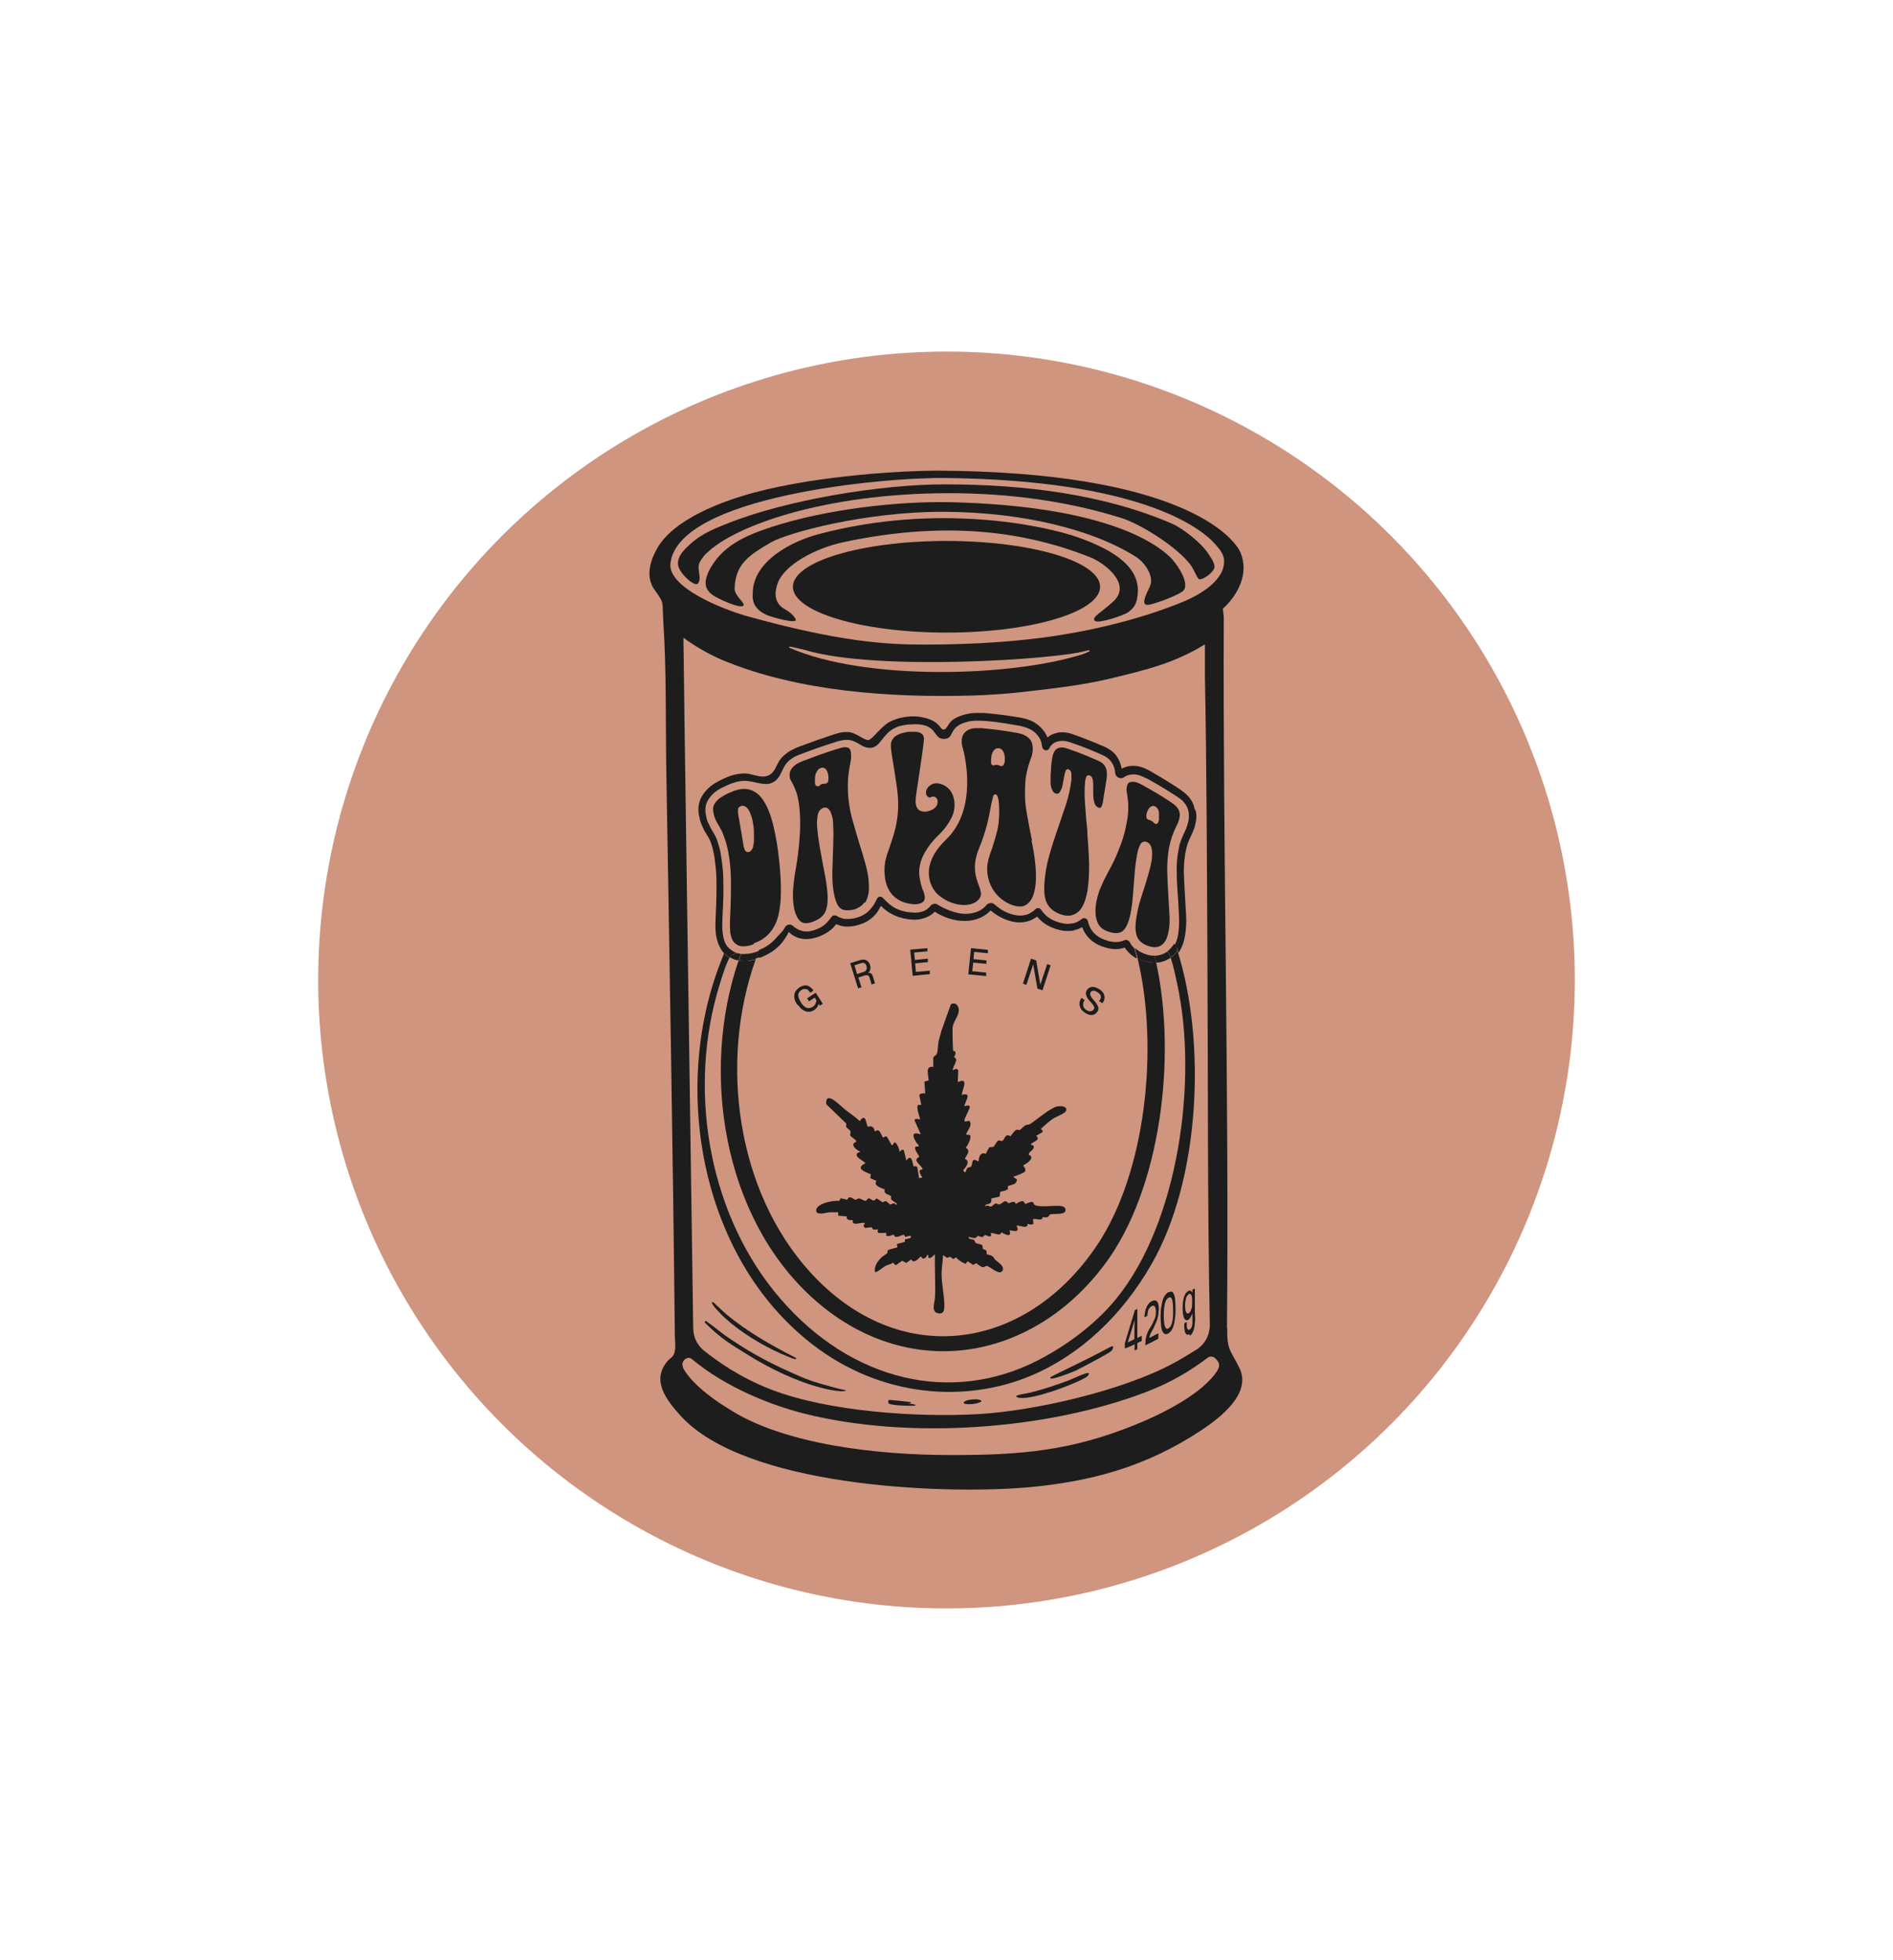 <svg viewBox="0 0 77.28 80" xmlns="http://www.w3.org/2000/svg" data-name="Layer 2" id="Layer_2">
  <defs>
    <style>
      .cls-1 {
        fill: #cf957f;
      }

      .cls-2 {
        fill: none;
      }

      .cls-3 {
        fill: #1d1d1d;
      }
    </style>
  </defs>
  <g data-name="Layer 1" id="Layer_1-2">
    <g>
      <circle r="25.65" cy="40" cx="38.64" class="cls-1"></circle>
      <g>
        <path d="M50.09,54.22c.09-9.69-.17-19.36-.13-29.05l-.04-.32c.63-.58,1.08-1.45.72-2.3-.27-.63-2.46-3.3-12.42-3.34-1.23,0-4.76.18-7.41.89-1.28.34-3.29,1.07-3.98,2.28-.21.37-.51,1.06-.15,1.63.1.16.34.45.36.62.03.2.02.53.04.76.13,1.98.09,3.98.12,5.98.13,7.72.27,15.45.35,23.17,0,.24.08.61-.1.83-.06.07-.1.07-.22.21-.64.78-.02,1.57.55,2.2,2.6,2.88,10.52,3.22,14.03,2.94,2.68-.22,4.98-.85,7.23-2.34.75-.5,2.07-1.49,1.56-2.54-.36-.74-.51-.7-.5-1.62M27.37,23c.3-2.74,8.62-3.52,11.23-3.49,7.85.09,10.37,1.98,11.01,2.7.17.19.34.4.36.63.07.83-.98,1.44-1.69,1.73-1.9.78-4.21,1.3-6.25,1.52-1.44.16-2.84.22-4.35.22-1.51,0-3.45-.12-7.18-1.16-1-.28-3.24-1.17-3.13-2.15M39.68,28.39c.59-.02,1.26-.06,1.84-.12,1.22-.14,2.59-.28,3.79-.57,1.54-.37,2.64-.64,3.88-1.4,0,.43,0,.86,0,1.29.07,3.72.08,7.46.1,11.18.03,5.06,0,10.25.1,15.31,0,.41-.2.79-.55,1.01-.31.19-.68.42-.93.55-2.09,1.13-5.69,1.95-7.98,2.08-2.48.14-6.1-.1-8.44-1-1.28-.49-2.24-1.18-2.76-1.6-.27-.22-.42-.54-.43-.89-.13-9.04-.4-27.54-.4-28.2.49.36,1.03.67,1.59.91,3.09,1.29,6.86,1.54,10.18,1.45M32.35,26.41c.2.05.36.08.51.12,2.96.89,10.35.37,11.45.04.22-.07.18,0,.16.02-.09.04-.2.09-.26.11-2.96.94-8.91,1.09-11.98-.26-.04-.02-.05-.07.12-.03M49.72,55.91c-.61.99-2.34,1.83-3.39,2.25-2.57,1.04-4.61,1.24-7.55,1.23-2.91,0-6.81-.42-9.07-1.91-.35-.21-1.39-.89-1.8-1.6-.03-.05-.04-.11-.05-.17-.02-.2.22-.37.38-.24,1.43,1.19,3.27,1.89,4.56,2.22,4.26,1.08,9.96.69,14.06-.9.92-.36,1.67-.79,2.44-1.37.09-.07.22-.06.3.01.14.13.24.28.11.48" class="cls-3"></path>
        <path d="M34.53,56.76c-.15.11-1.86-.1-4.13-1.54-.47-.3-.93-.54-1.62-1.23-.02-.02,0-.11.06-.06.24.17.56.43.75.57.85.59,1.68,1.07,2.71,1.52.6.27.76.35,1.93.66.18.05.34.06.3.08" class="cls-3"></path>
        <path d="M32.5,55.44c0,.06-.07.03-.1.02-.14-.04-.37-.15-.52-.21-.79-.35-1.66-.88-2.29-1.46-.07-.06-.59-.57-.52-.64.06-.01.08.03.11.06.16.14.32.31.48.44.86.72,1.85,1.27,2.84,1.78" class="cls-3"></path>
        <path d="M44.45,56.05c0,.12-.12.17-.21.22-.52.28-1.96.81-2.52.79-.08,0-.16,0-.23-.05-.06-.08.39-.12.58-.17.54-.14,1.07-.31,1.59-.51.11-.04.74-.35.8-.28" class="cls-3"></path>
        <path d="M45.35,54.97c.14-.08.1.07.03.16-.08.1-1.27.72-1.48.82-.19.09-.73.28-.89.31-.16.03-.15-.03-.11-.06.39-.21,1.45-.69,2.44-1.23" class="cls-3"></path>
        <path d="M37.18,57.23s.06.05-.13.05c.25.03.38.06.31.09-.05.02-.99.01-1.08-.09-.02-.02-.02-.05-.02-.09,0-.03.03-.05.06-.05.13.01.48.04.87.09" class="cls-3"></path>
        <path d="M39.35,57.28c-.09-.17.78-.23.71-.07-.24.13-.66.12-.71.07" class="cls-3"></path>
        <path d="M38.9,20.5c5.57.15,7.94,1.37,8.85,2.22.26.24.91,1.15.51,1.43-.32.22-1.22.53-1.4.54-.37.01.06-.63.12-.86.08-.31-.18-.83-.62-1.11-1.74-1.1-4.58-1.81-7.77-1.83-3.27-.02-6.47.87-7.12,1.25-.83.49-1.46.85-1.48,1.89,0,.28.41.57.37.67-.07.2-1.09-.28-1.26-.41-.38-.27-.34-.59-.17-.96.51-1.05,1.52-1.48,2.57-1.82,2.16-.71,5.13-1.07,7.39-1.01" class="cls-3"></path>
        <path d="M44,21.93c1.12.4,2.53,1.06,2.45,2.26-.03.38-.09.57-.38.79-.18.14-1.16.45-1.33.38-.27-.12.21-.35.7-.8.79-.71-.34-1.57-.9-1.8-3.08-1.24-6.4-1.42-10.11-.63-1.16.25-2.44.94-2.69,1.7-.1.29-.18.76.29,1.03.33.18.43.37.45.41.11.24-1.01-.1-1.11-.14-.69-.27-.65-.73-.64-.92.01-1.32,1.62-2.13,2.7-2.41,4.82-1.28,9.18-.36,10.57.13" class="cls-3"></path>
        <path d="M28.86,22.56c-.11.1-.26.3-.31.43-.11.27.12.6-.06.83-.12.15-.78-.42-.81-.78-.03-.31.21-.54.31-.65.54-.56,1.05-.76,1.7-1.02,2.42-.97,6.27-1.6,8.87-1.6,3.28,0,6.53.41,9.3,1.61.45.2,1.23.82,1.48,1.24.04.07.24.31.24.52,0,.19-.45.54-.63.5-.06-.01-.2-.37-.33-.56-.51-.71-1.99-1.66-2.82-1.93-2.12-.67-4.55-1.03-7.16-1.02-5,.02-8.64,1.33-9.77,2.43" class="cls-3"></path>
        <path d="M44.91,23.95c0,1.03-2.81,1.87-6.27,1.87s-6.27-.84-6.27-1.87,2.81-1.87,6.27-1.87,6.27.84,6.27,1.87" class="cls-3"></path>
        <path d="M38.93,42.89s.06.01.07.05c.03.08-.03.15-.05.21.22.1-.07.36-.05.54.07-.05.17-.1.22,0l-.02.48c.47-.22.19.28.16.52.45-.12.14.24.11.47.07-.03.16-.07.22,0,.02.09-.2.43-.22.57-.01.1.17,0,.2.02.15.17-.08.39-.12.53-.02.07.09.02.14.05.1.07-.09.45-.17.52.21.09.07.28-.02.42v.04c.23.09.02.34-.08.46l.07.09c.06-.04.06-.16.11-.19.04-.03.11-.02.14-.05.04-.04.05-.23.09-.26.09-.06.2.07.22.04,0-.18.09-.4.3-.3,0-.04.13-.26.14-.27.04-.02.11,0,.16-.02.05-.02.14-.22.19-.25.07-.04.14.04.19,0,.09-.06.1-.32.33-.18.02-.06.18-.24.22-.26.07-.03.11.02.15,0,.03,0,.18-.17.24-.19.14-.06.07.03.27-.11.25-.18.72-.57.99-.65.14-.04.46-.03.39.17-.04.11-.41.24-.53.32-.07.04-.49.39-.5.43l.07.04v.08s-.26.15-.26.15c.21.19-.13.21-.22.36l.11.04c.07.16-.17.23-.19.34v.04c.28.1-.08.36-.22.42-.03.04.13.13.07.25-.04.07-.39.19-.48.22.07.1.21.06.11.23-.06.1-.32.13-.33.15-.01.02,0,.08,0,.11-.03.08-.25.1-.32.13l-.02.19-.34.08c.03.19-.07.22-.23.25l-.02.08c.09-.09.18,0,.23,0,.05,0,.14-.12.2-.13.06,0,.1.05.15.04.07-.01.16-.12.23-.13.09,0,.1.07.14.08.06.01.24-.15.3.03.07-.04.2-.12.27-.11.09,0,.09.11.11.11.05,0,.22-.1.29-.08.06.01.06.1.1.12.2.12.84,0,1.1.05.09.02.17.07.16.17-.02.21-.5.12-.63.17-.05.02-.05.1-.11.11-.06.02-.13,0-.2,0,0,.19-.26.04-.39.08l.02.19c-.07.07-.24,0-.24,0,0,0,0,.05-.01.08-.07.11-.33-.03-.45,0,0,0,.09.12.04.19-.05.07-.3-.02-.32,0,.11.3-.16.18-.32.08-.08.19-.29,0-.45.03l.03.09c-.07.11-.17-.01-.26-.01l-.11.09-.19-.06c-.09.17-.22.06-.37.05,0,.11.15.08.22.12.04.03.04.1.07.12.06.04.21.05.26.09.05.05.01.12.03.15,0,.02.12.03.15.09.02.04,0,.13.02.14,0,0,.15.02.23.08.05.04.07.1.11.14.11.1.39.26.3.44-.11.23-.52-.17-.64-.19-.07,0-.09.06-.18.05-.07-.01-.19-.12-.26-.16l-.12.07-.23-.15-.08.11c-.15-.07-.28-.14-.39-.27l-.11.07-.14-.1c-.14.11-.16,0-.28-.06-.01.25-.06.51-.06.76,0,.39.09.79.11,1.18,0,.16.04.46-.2.44-.37-.02-.19-.43-.18-.64.03-.58-.02-1.19,0-1.77-.1.06-.13.17-.27.14v-.11c-.08-.02-.06.06-.11.1-.16.12-.14-.05-.21-.04-.1.1-.29.31-.38.11l-.2.15-.17-.09-.24.17c-.08.02-.1-.09-.13-.09-.09.06-.21.08-.31.13-.08.04-.37.29-.42.25-.07-.21.11-.46.26-.6.04-.04.22-.15.23-.17.02-.03,0-.08.03-.12.04-.04.37-.1.39-.12l-.03-.13.33-.09v-.1s.23-.06.23-.06l.02-.08c-.06-.03-.19.04-.23.03-.04-.01-.03-.08-.06-.08-.08-.01-.27.14-.37.07-.02-.01-.02-.07-.04-.07-.07-.01-.21.1-.31.03v-.11s-.3.01-.3.01c-.07-.04-.06-.09-.03-.15-.06,0-.15.02-.2,0-.04-.01-.03-.07-.06-.08-.08-.02-.24.03-.28.02l-.06-.08.06-.12c-.12-.03-.26.03-.37.03-.18,0-.11-.12-.12-.14-.02-.02-.3.03-.25-.16l-.35-.03v-.14c-.11,0-.23,0-.34,0-.15.01-.58.16-.56-.09.02-.27.72-.41.94-.37l.06-.11.27.06c.1-.22.23-.01.34,0,.04,0,.07-.04.11-.05.16-.02.28.22.39,0,.1-.03.16.09.24.08.06,0,.08-.07.11-.08.05,0,.2.14.26.15.04,0,.06-.05.12-.04.06.01.14.12.18.13.07.02.14-.13.25.03l.02-.07s-.19-.11-.22-.16c-.04-.06.01-.11-.02-.14-.07-.06-.23-.07-.26-.18,0-.03.02-.08.01-.08-.05-.06-.49-.13-.34-.36l-.25-.11.02-.16c-.25-.1-.65-.24-.22-.45-.08-.11-.44-.24-.34-.4.03-.05.12-.03.12-.08-.15-.05-.43-.3-.16-.39v-.04c-.02-.06-.21-.17-.23-.21-.04-.07.02-.13,0-.18,0-.05-.15-.13-.17-.18-.03-.06.02-.1-.01-.15l-.81-.78c-.04-.61.6.09.77.22.2.16.41.29.6.47.27-.39.25.19.34.23.18-.06.24.05.28.2.2-.18.23.13.34.25.04-.05.09-.07.15-.04l.19.34c.08.03.07-.15.16-.1.09.1.15.24.16.37.01.02.11-.15.18-.05l.1.41c.22-.29.24.05.3.25.06-.03.11-.04.15.03l.07.44.14-.03s-.17-.21-.1-.3c.03-.03.12,0,.1-.07-.05-.08-.24-.25-.25-.33,0-.11.11-.11.11-.14,0-.1-.23-.29-.14-.42.24.01.09-.07.02-.18-.16-.27-.18-.44.19-.32l-.25-.56v-.04c.05-.05.17-.03.22,0,.02-.03-.18-.5-.08-.6h.13s-.08-.4-.08-.4c.03-.08.17-.08.24-.07l-.03-.48.17-.05c0-.21-.16-.61.19-.55v-.36c0-.09.13-.1.15-.19.04-.11.04-.36.07-.51.03-.14.08-.27.11-.41l.39-1.09c.17-.1.3.03.32.21.02.25-.21.47-.25.72-.01.11,0,.94.03.99" class="cls-3"></path>
        <path d="M47.14,39.29c-.16,0-.32-.03-.49-.09-.08-.03-.15-.06-.21-.09.88,3.67.33,8.76-1.65,11.71-2.92,4.36-8.1,5.1-11.73,1.09-2.98-3.29-3.71-8.55-2.21-12.75-.1.03-.19.05-.29.06-.06,0-.12.01-.19.01-.08,0-.15,0-.22-.02-1.55,4.55-.64,10.42,2.99,13.74,3.83,3.49,8.96,2.68,11.97-1.36,2.28-3.05,2.93-8.45,2.09-12.3h-.02s-.03,0-.04,0" class="cls-3"></path>
        <path d="M47.79,39.09c.11.31.22.84.27,1.08.85,3.9.06,9.71-2.49,12.84-.88,1.08-2.09,1.94-3.17,2.5-3.54,1.83-7.63.88-10.55-2.51-2.85-3.31-3.74-8.22-2.59-12.41.07-.26.39-1.34.53-1.5-.08-.05-.16-.11-.23-.18-.02.04-.03.06-.02.06-2.2,5.25-1,12.32,3.61,15.89,2.84,2.21,6.31,2.4,8.94,1.29,2-.84,3.73-2.46,4.93-4.57,1.96-3.42,2.24-8.99,1.05-12.77-.08.11-.17.21-.28.28" class="cls-3"></path>
        <path d="M31,39.1c.38-.14.69-.34.91-.61.12-.14.21-.29.29-.45h0c.19.19.44.29.71.29.15,0,.29-.03.46-.08.34-.12.59-.29.76-.52h.02s.1.03.15.05c.09.03.2.04.3.04s.22-.01.34-.04c.17-.04.33-.1.47-.18.16-.1.3-.22.41-.38.05-.07.09-.15.13-.23h.03c.29.3.72.52,1.31.55.02,0,.03,0,.05,0,.09,0,.53-.02.81-.32h.02c.38.24.8.37,1.21.37.44,0,.81-.16,1.05-.42h.02c.37.31.81.48,1.18.48h0c.18,0,.35-.04.5-.11.07-.04.14-.08.2-.12h.02c.2.25.48.42.83.52.14.04.27.06.4.06.09,0,.18,0,.27-.03.11-.03.22-.06.31-.12h.02c.14.37.41.63.81.78.2.07.38.11.55.11.13,0,.25-.02.36-.06h.02c.04.07.09.13.15.19.09.09.19.17.31.24.01,0,.03,0,.03-.02-.03-.13-.06-.25-.1-.38l-.03-.03c-.06-.06-.11-.13-.15-.21-.05-.09-.15-.13-.24-.09-.11.05-.23.07-.34.07-.14,0-.29-.03-.45-.09-.33-.12-.55-.33-.65-.63-.02-.04-.03-.09-.04-.14-.03-.11-.16-.15-.25-.08-.1.08-.23.16-.37.18-.07,0-.13.02-.2.02-.1,0-.21-.02-.32-.05-.34-.09-.59-.26-.76-.52h0c-.06-.09-.17-.1-.24-.03-.07.07-.16.13-.25.18-.11.05-.23.08-.37.08h0c-.32,0-.71-.15-1.04-.45-.1-.09-.25-.08-.34.02-.18.23-.49.36-.87.36-.35,0-.83-.19-1.13-.38-.09-.06-.21-.03-.28.05h0c-.16.22-.42.28-.64.28-.86-.02-1.1-.42-1.33-.62-.07-.06-.17-.03-.21.04-.06.12-.14.28-.22.37-.09.12-.19.22-.32.29-.12.07-.25.12-.39.15-.1.02-.2.03-.28.03-.08,0-.16,0-.23-.03-.07-.02-.14-.05-.2-.09-.08-.05-.18-.03-.23.04-.19.27-.36.42-.66.52-.13.05-.25.07-.36.07-.14,0-.36-.05-.55-.23-.1-.09-.25-.06-.32.05-.09.18-.23.29-.36.44-.18.21-.41.38-.71.5h0c-.04.12-.08.23-.12.34.05-.01.1-.03.15-.05" class="cls-3"></path>
        <path d="M48.77,33.02c-.03-.14-.08-.28-.16-.39-.07-.1-.15-.19-.25-.27-.07-.05-.13-.1-.2-.15-.4-.26-.65-.42-1.19-.73-.07-.04-.15-.08-.24-.12-.13-.06-.26-.09-.4-.1-.03,0-.06,0-.09,0-.16,0-.31.04-.44.11h-.01s0,0,0,0c-.03-.18-.1-.35-.2-.5-.11-.16-.28-.29-.5-.39-.49-.21-.76-.32-1.29-.51-.16-.06-.31-.08-.45-.08-.08,0-.15,0-.22.03-.14.03-.26.09-.37.18-.03-.07-.06-.14-.1-.2-.1-.15-.23-.28-.38-.38-.12-.08-.26-.14-.41-.18-.09-.02-.19-.05-.28-.06-.56-.09-.86-.13-1.44-.18-.06,0-.13,0-.2,0-.03,0-.05,0-.08,0-.3,0-.62.08-.88.22-.29.15-.31.45-.47.46-.15,0-.15-.35-.81-.49-.11-.02-.23-.05-.35-.05h-.03c-.08,0-.16,0-.23.01-.1,0-.21.03-.33.05-.15.03-.3.09-.44.16-.33.16-.7.7-.86.74-.19.04-.49-.29-.83-.32-.03,0-.06,0-.1,0-.1,0-.2.01-.3.04-.09.02-.18.05-.27.08-.57.19-.85.29-1.38.49-.07.03-.15.06-.24.11-.13.06-.24.14-.35.24-.08.07-.15.15-.2.24-.14.23-.19.49-.48.59-.29.1-.61-.1-.92-.1-.25,0-.53.06-.81.19-.08.04-.18.08-.28.14-.14.07-.27.16-.38.26-.13.12-.24.26-.31.41-.1.2-.13.43-.09.69.03.15.06.28.11.39.04.1.08.19.13.28.04.07.09.15.14.23.02.03.05.09.09.18.03.09.07.19.1.32.03.13.07.3.09.52.04.27.06.56.06.85,0,.3,0,.59-.01.84-.01.27-.02.5-.03.7-.01.24,0,.43.02.59.05.28.14.51.27.68.03.03.06.07.09.1.04-.07.12-.19.16-.24l-.03-.03c-.11-.13-.18-.31-.21-.54-.02-.14-.03-.31-.02-.53,0-.2.02-.44.03-.7.01-.26.02-.55.01-.86,0-.3-.02-.6-.06-.88-.03-.22-.06-.41-.1-.55-.04-.14-.07-.26-.11-.36-.04-.09-.07-.16-.11-.22-.05-.08-.09-.15-.13-.22-.04-.08-.08-.16-.12-.25-.04-.09-.07-.21-.09-.33-.03-.19-.01-.36.06-.51.06-.12.15-.23.25-.33.09-.08.2-.16.32-.22.1-.05.19-.09.27-.13.25-.11.48-.17.7-.17.33,0,.82.23,1.11.08.25-.12.3-.27.47-.61.05-.11.13-.21.22-.29.08-.07.17-.13.27-.18.08-.04.15-.07.22-.09.52-.2.81-.3,1.37-.48.08-.03.16-.05.25-.07.08-.02.16-.03.24-.03.02,0,.05,0,.07,0,.41.04.57.37.95.32.35-.04.45-.53.9-.78.11-.06.23-.11.36-.13.11-.02.2-.04.29-.04.06,0,.14,0,.21-.01h.02c.93,0,.72.6,1.17.6.48,0,.13-.51,1.01-.71.51-.11,1.45.07,2,.16.09.01.17.03.26.06.12.03.23.08.33.14.12.07.21.17.29.29.04.06.08.13.11.28,0,.03.01.07.02.11.02.15.23.19.29.05h0c.07-.15.2-.25.36-.28.05-.01.1-.02.16-.02.11,0,.23.02.36.07.53.18.79.29,1.27.5.17.07.3.17.38.29.08.11.13.24.15.38,0,.03,0,.06.01.09.03.17.23.25.37.15.01-.01.03-.02.04-.03.09-.05.2-.08.31-.08.02,0,.04,0,.07,0,.1,0,.21.04.31.08.08.04.15.07.22.1.52.29.76.44,1.18.71.06.04.12.08.18.13.08.06.14.13.19.21.06.08.1.18.12.29.02.11.02.23,0,.37-.03.13-.06.23-.1.33-.03.07-.07.15-.11.24-.03.07-.07.16-.11.27-.04.1-.07.24-.1.42-.05.26-.07.54-.06.83,0,.31.02.61.04.9.02.3.04.58.05.85.02.3,0,.56-.03.79-.03.18-.08.33-.15.46l.1.11c.02.06.04.12.06.19.03-.04.06-.08.08-.13.09-.16.15-.35.19-.58.04-.26.06-.54.04-.86-.02-.27-.03-.55-.05-.85-.02-.28-.03-.58-.04-.88,0-.27.02-.53.06-.77.04-.2.07-.31.09-.37.03-.09.07-.17.1-.24.04-.09.08-.17.11-.24.05-.11.09-.23.12-.38.04-.18.04-.33.01-.48" class="cls-3"></path>
        <path d="M30.15,39.2s.03-.1.05-.14c0-.01.03-.07.05-.13-.06,0-.11-.02-.16-.03h-.03c-.1.05-.21.11-.27.17h0c.07.04.14.07.21.1.05.01.1.03.14.03" class="cls-3"></path>
        <path d="M47.65,38.84s-.04.03-.06.04c-.12.08-.27.12-.42.13h-.03s0,0,0,0c.02.09.04.19.06.28.2,0,.38-.07.54-.17.02-.01.03-.02.05-.03-.02-.07-.05-.13-.07-.17-.01-.02-.04-.05-.07-.07" class="cls-3"></path>
        <path d="M30.56,39.21c.1-.01.19-.03.29-.06.04-.11.08-.23.13-.34-.02,0-.05.02-.07.03-.13.05-.26.08-.38.09-.05,0-.1.01-.15.01-.04,0-.08,0-.12,0-.03.06-.05.11-.05.13-.02.05-.03.1-.05.14.07.01.15.02.22.02.06,0,.12,0,.19-.01" class="cls-3"></path>
        <path d="M29.79,39.08h0c.06-.07.16-.13.27-.19-.13-.05-.24-.12-.34-.23-.04.05-.12.17-.16.24.07.07.15.13.23.18" class="cls-3"></path>
        <path d="M46.33,38.69c.04.14.07.28.11.42.07.04.14.07.21.09.16.06.33.09.49.09.01,0,.03,0,.04,0h.02c-.02-.1-.04-.19-.06-.28-.13,0-.26-.02-.39-.07-.17-.06-.31-.14-.42-.25" class="cls-3"></path>
        <path d="M47.92,38.51v.03c-.08.12-.17.22-.27.3.03.02.06.05.07.07.02.04.05.1.07.17.11-.07.2-.17.28-.28-.02-.06-.04-.12-.06-.19l-.1-.11Z" class="cls-3"></path>
        <g>
          <path d="M30.78,38.5c.28-.1.48-.24.64-.42.16-.19.28-.42.35-.69.07-.29.11-.62.11-1,0-.4-.02-.82-.07-1.25-.05-.51-.13-.98-.23-1.4-.1-.43-.23-.78-.4-1.04-.15-.25-.34-.4-.58-.47-.07-.02-.15-.03-.23-.03-.16,0-.35.05-.55.14-.07.03-.16.07-.25.12-.09.05-.17.1-.25.17-.07.06-.13.14-.17.22-.04.08-.05.18-.03.29.02.1.04.19.07.26.03.07.06.14.1.21.04.06.08.13.12.21.05.07.09.17.13.28.04.11.09.24.13.4.04.16.08.35.11.59.04.3.06.61.06.93,0,.31,0,.61-.01.88l-.03.7c0,.2,0,.35.01.46.03.17.07.29.14.38.06.08.14.13.22.16.09.03.18.03.28.02.1-.01.21-.04.31-.08ZM30.42,34.73s-.04-.1-.06-.17c-.09-.56-.14-.85-.23-1.36,0-.06,0-.11,0-.16,0-.06.04-.11.1-.13.08-.04.16-.02.23.03.06.05.11.12.15.21.04.09.07.18.1.29.02.1.04.2.05.27,0,.06.02.14.02.25,0,.1,0,.21,0,.32,0,.11-.02.21-.04.3-.03.1-.08.16-.15.19-.02,0-.04.01-.06.01-.04,0-.08-.02-.1-.06Z" class="cls-3"></path>
          <path d="M35.31,36.85c.06-.08.1-.19.13-.31.03-.13.04-.29.03-.47-.01-.26-.06-.53-.14-.81-.09-.33-.18-.62-.27-.9-.09-.29-.18-.62-.28-.97-.09-.33-.14-.67-.16-1-.01-.24-.01-.43,0-.59.01-.15.03-.29.05-.41.02-.12.04-.23.06-.33.02-.1.02-.2.01-.31,0-.09-.03-.15-.06-.19s-.08-.05-.13-.06c-.01,0-.03,0-.04,0-.05,0-.1,0-.15.02-.08.02-.15.04-.22.06-.56.18-.83.28-1.36.48-.05.02-.12.05-.18.08-.07.03-.13.08-.19.13-.06.05-.1.11-.14.18-.03.07-.04.15-.03.25,0,.07.03.13.06.18.04.06.07.13.11.21.05.1.09.21.13.34.04.15.08.35.1.6.03.29.03.59.02.9-.02.3-.04.61-.08.91-.02.18-.05.36-.08.54-.03.17-.06.34-.08.52-.02.17-.04.34-.05.51,0,.16,0,.32.02.48.04.33.13.55.26.69.12.12.28.13.51.05.26-.09.43-.22.52-.39.1-.19.13-.48.09-.89-.02-.18-.04-.37-.08-.57-.04-.2-.08-.41-.12-.63-.04-.21-.08-.43-.12-.67-.04-.23-.07-.46-.09-.7-.02-.19,0-.36.02-.5.03-.16.11-.26.24-.31.07-.02.13-.01.18.03.04.03.08.08.11.15.03.06.05.13.07.21.02.08.03.15.03.22.01.21.02.42.01.65,0,.22-.01.44-.02.66,0,.21-.01.42-.02.62,0,.19,0,.38.01.54.02.23.05.42.09.58.04.15.09.27.15.36.06.08.13.13.22.15.09.02.2.02.34,0,.11-.02.2-.06.28-.11.09-.05.16-.11.21-.19ZM33.73,31.98s-.04.01-.07.01h-.03s-.04,0-.07.01c-.06.02-.07.03-.07.04-.02.02-.04.04-.07.05-.02,0-.03,0-.05,0-.03,0-.06-.02-.08-.05,0-.02-.02-.05-.02-.09,0-.04,0-.08,0-.14,0-.06,0-.12.02-.18.01-.06.04-.11.07-.16.03-.06.08-.1.14-.12.1-.04.19,0,.24.08.04.07.07.16.08.26,0,.04,0,.08,0,.14,0,.1-.06.14-.1.15Z" class="cls-3"></path>
          <path d="M37.68,36.35c-.06-.16-.12-.36-.15-.63-.05-.53.23-1.09.79-1.64.25-.24.44-.51.57-.8.19-.52-.01-.89-.08-.99-.1-.16-.35-.32-.58-.32-.09,0-.18.03-.25.08-.16.11-.2.27-.17.37.02.07.12.17.19.12.03-.02.06-.03.09-.03.08,0,.16.06.18.14.02.09,0,.18-.04.25-.08.13-.3.23-.49.23-.11,0-.2-.04-.26-.1-.08-.09-.11-.22-.1-.39,0-.11.07-.52.14-1,.09-.58.2-1.37.2-1.47,0-.1-.03-.16-.06-.19-.04-.04-.09-.07-.15-.09-.06-.02-.12-.02-.18-.02h-.01c-.07,0-.13,0-.19,0-.07,0-.16.02-.25.04-.09.02-.18.05-.26.1-.08.04-.14.1-.19.18-.05.07-.07.17-.06.3,0,.12.09.64.17,1.14l.03.21c.09.58.21,1.3-.12,2.34-.05.15-.09.28-.13.39-.16.45-.27.75-.18,1.33.05.29.26.96,1.2,1.01h.02c.1,0,.29-.04.35-.13.08-.11.04-.23-.02-.43Z" class="cls-3"></path>
          <path d="M42.13,34.3v-.02s-.01-.05-.02-.06c-.07-.33-.13-.69-.2-1.07-.06-.33-.08-.67-.06-1.03,0-.23.03-.42.06-.56.03-.15.06-.26.09-.36l.1-.29c.04-.1.06-.21.06-.34,0-.13-.02-.24-.07-.33-.05-.08-.11-.14-.19-.19-.07-.04-.14-.08-.23-.1-.08-.02-.15-.04-.23-.05-.54-.09-.83-.13-1.39-.18-.06,0-.13,0-.21,0-.09,0-.18.02-.26.05-.09.03-.16.09-.22.16-.07.08-.1.19-.1.34,0,.1.02.19.05.28.07.25.62,2.46-.68,3.71-.49.47-.73.95-.71,1.43.02.39.21.69.39.84.32.27.7.41,1.06.41s.65-.18.68-.44c0-.09-.03-.19-.08-.33-.12-.32-.31-.79-.01-1.52.3-.74.39-1.21.45-1.52l.02-.11c.04-.22.07-.36.11-.5,0-.03.03-.07.05-.09h.02s.03-.01.03-.01h.01s.03.01.04.03c.03.04.05.08.06.14.06.22.06.91-.03,1.28-.06.24-.13.48-.21.73,0,.02-.02.05-.03.08h0c-.08.22-.18.52-.18.77,0,1.03.85,1.54,1.32,1.55h0c.08,0,.16-.01.22-.04.62-.31.49-1.62.27-2.66ZM40.99,31.15c-.01.11-.08.12-.11.12h-.01s-.05-.01-.09-.03c-.02-.01-.04-.02-.07-.02-.04,0-.07,0-.07,0-.02.01-.04.02-.07.02h-.01c-.07,0-.09-.06-.1-.08,0-.02,0-.06,0-.1,0-.04,0-.09.01-.15,0-.06.02-.12.04-.17.02-.06.05-.1.09-.14.04-.04.08-.06.14-.06h.03c.1.01.17.08.21.18.03.09.05.19.04.29,0,.04,0,.08-.01.14Z" class="cls-3"></path>
          <path d="M44.86,32.97s.04.01.06,0c.03-.01.07-.06.1-.21.04-.29.07-.43.11-.68.02-.11.03-.22.05-.32.01-.11.01-.2,0-.29-.01-.09-.05-.17-.1-.24-.05-.07-.13-.13-.25-.18-.48-.21-.72-.31-1.24-.49-.14-.05-.25-.06-.34-.04-.08.02-.15.06-.19.13-.05.07-.08.16-.1.27-.02.12-.04.24-.05.38,0,.1-.01.21-.02.33,0,.12,0,.23,0,.34,0,.11.03.2.07.28.03.08.08.12.15.14.06.02.1,0,.13-.03.04-.04.07-.11.1-.18.03-.08.05-.17.06-.26.02-.09.03-.18.05-.26.02-.08.03-.14.05-.19.03-.08.09-.08.12-.07.04.02.07.04.09.08.02.03.03.07.03.11,0,.04,0,.08,0,.12,0,.04,0,.08,0,.12-.04.34-.12.69-.23,1.03-.14.41-.25.73-.35,1.03-.11.32-.23.68-.33,1.05-.1.34-.16.7-.19,1.07-.03.44.01.74.15.94.13.19.31.31.58.39.14.04.26.05.37.02.11-.03.21-.08.3-.16.09-.09.16-.2.22-.35.06-.15.11-.33.14-.53.05-.34.07-.71.06-1.1-.01-.41-.04-.82-.07-1.21v-.1c-.04-.37-.07-.72-.09-1.05-.03-.37-.03-.69,0-.95,0-.06.02-.12.04-.18.01-.04.03-.07.06-.08.03-.01.05,0,.09,0,.05.02.09.07.11.14.02.06.03.14.03.22s0,.18,0,.28c0,.1,0,.19.01.29.01.09.03.17.06.24.03.07.08.12.14.14Z" class="cls-3"></path>
          <path d="M48.08,32.99s-.07-.09-.12-.13c-.05-.04-.1-.08-.15-.11-.4-.27-.64-.41-1.16-.7-.05-.03-.11-.06-.18-.09-.07-.03-.14-.05-.2-.05h-.04s-.09,0-.13.03c-.05.03-.08.08-.1.18-.01.07-.02.14,0,.21.01.08.03.17.04.28.02.11.02.24.02.4,0,.16-.02.35-.07.6-.05.28-.12.54-.21.79-.09.25-.19.5-.3.73-.07.14-.14.28-.21.41-.07.13-.14.26-.21.4-.06.13-.12.27-.18.42-.05.14-.09.29-.12.44-.06.33-.05.6.03.81.07.2.21.33.44.41.26.09.44.09.58,0,.15-.11.26-.34.34-.71.03-.16.06-.34.08-.53.02-.19.03-.39.05-.61.02-.22.03-.43.05-.64.02-.22.05-.44.09-.65.03-.17.08-.31.13-.41.04-.08.11-.12.18-.12.04,0,.08.01.13.04.05.03.1.08.12.14.03.06.04.12.05.19,0,.07.01.14,0,.22,0,.07-.01.14-.02.21-.03.18-.08.36-.13.54-.05.18-.11.36-.16.53-.06.17-.11.34-.16.5-.05.16-.09.31-.12.46-.04.21-.07.39-.08.55-.01.16,0,.29.03.41.03.11.08.21.16.28.08.08.18.14.32.19.09.03.19.05.27.05h.02c.09,0,.17-.03.24-.07.07-.05.14-.12.19-.21.05-.1.09-.22.12-.38.04-.21.05-.44.03-.71-.02-.27-.03-.55-.05-.84-.02-.29-.03-.6-.04-.92,0-.31.02-.62.07-.9.04-.2.08-.35.12-.47.04-.11.08-.21.12-.3.04-.08.07-.16.11-.23.03-.07.06-.15.08-.25.02-.09.02-.16,0-.22-.01-.06-.03-.12-.07-.16ZM47.32,33.43s-.02.07-.03.12c-.02.07-.07.08-.09.08-.02,0-.04,0-.06-.02-.02-.01-.04-.03-.07-.06-.02-.02-.04-.03-.07-.05-.04-.02-.06-.03-.06-.03h0s-.05,0-.07-.02c-.04-.02-.07-.06-.07-.09,0-.03,0-.06,0-.09,0-.04.02-.08.03-.13.02-.05.04-.1.07-.14.03-.04.07-.07.11-.09.05-.02.11-.02.16.01.08.05.13.13.14.23.01.09,0,.19,0,.27Z" class="cls-3"></path>
        </g>
        <g>
          <path d="M32.55,41.02c-.05-.08-.09-.16-.11-.23-.02-.07-.02-.14-.01-.2.01-.06.03-.11.07-.16.04-.05.08-.09.14-.13.05-.03.09-.05.13-.06.04-.01.08-.02.11-.02.04,0,.07,0,.1.02.03.01.06.02.08.04.06.04.11.09.15.15l-.13.09s-.06-.08-.09-.11c-.02-.01-.03-.02-.05-.03s-.04-.01-.06-.01c-.02,0-.05,0-.07,0-.03,0-.06.02-.09.04-.04.02-.07.05-.09.08-.02.03-.04.07-.04.11,0,.04,0,.09.02.14.02.05.05.11.09.18.04.07.09.12.13.15.04.04.08.06.12.07.04.01.08.01.11,0,.04,0,.07-.02.11-.04.06-.04.1-.08.12-.13.02-.05.04-.1.04-.14l-.07-.11-.23.15-.08-.12.35-.23.29.45-.12.08-.05-.08s-.03.09-.05.13c-.03.04-.07.08-.12.12-.05.03-.11.06-.16.07-.06.01-.12.01-.17,0-.06-.02-.12-.05-.18-.09-.06-.05-.11-.11-.17-.19Z" class="cls-3"></path>
          <path d="M34.69,39.32l.42-.13c.06-.02.12-.03.16-.02.05,0,.09.02.12.04s.06.05.08.08c.02.03.04.06.05.1.02.06.02.11.01.17-.01.06-.04.11-.09.15.05,0,.09,0,.12.02s.05.06.07.11l.09.3-.14.04-.09-.3s-.03-.06-.05-.07c-.03-.01-.07,0-.12,0l-.28.09.13.4-.14.04-.32-1.02ZM34.98,39.76l.28-.09c.06-.02.09-.05.11-.09.02-.04.02-.1,0-.16,0-.02-.02-.04-.03-.06-.01-.02-.03-.03-.04-.04-.02-.01-.04-.02-.06-.02-.02,0-.05,0-.08.01l-.28.09.11.36Z" class="cls-3"></path>
          <path d="M37.86,38.69v.14s-.54.05-.54.05l.03.3.53-.05v.14s-.52.05-.52.05l.03.35.57-.05v.14s-.7.07-.7.07l-.1-1.07.7-.06Z" class="cls-3"></path>
          <path d="M40.33,38.77v.14s-.56-.06-.56-.06l-.03.3.53.05v.14s-.54-.05-.54-.05l-.04.35.57.06v.14s-.73-.07-.73-.07l.11-1.07.7.07Z" class="cls-3"></path>
          <path d="M41.76,40.15l.33-1.02.21.07.17.99.28-.84.14.05-.33,1.02-.21-.07-.17-.99-.28.84-.14-.05Z" class="cls-3"></path>
          <path d="M44.52,40.51s-.03.07-.01.11.04.08.07.12c.03.04.07.08.11.13.04.04.07.09.1.14.03.05.05.09.05.14,0,.05,0,.1-.04.14-.06.09-.13.13-.22.14-.09.01-.19-.02-.31-.11-.05-.03-.08-.06-.11-.1-.03-.03-.05-.07-.06-.1-.01-.03-.02-.07-.03-.1,0-.03,0-.06,0-.09.01-.07.04-.14.08-.2l.13.09s-.03.05-.04.07c0,.02-.02.04-.02.07,0,.03,0,.05,0,.08,0,.03.02.06.03.09.02.03.05.06.09.09.04.03.08.04.11.05s.06.01.09,0c.03,0,.05-.01.07-.03.02-.01.04-.03.05-.06.02-.03.02-.06,0-.1-.02-.03-.04-.07-.07-.11-.03-.04-.07-.08-.11-.12-.04-.04-.07-.09-.1-.14-.03-.05-.04-.1-.05-.15,0-.05.01-.1.05-.16.05-.07.12-.11.21-.12.09,0,.19.03.31.11.05.03.08.06.11.1.03.03.05.06.06.1.01.03.02.06.02.09,0,.03,0,.06,0,.09-.01.06-.04.12-.09.18l-.13-.09s.06-.08.07-.12c0-.02,0-.03,0-.05,0-.02,0-.04-.01-.06,0-.02-.02-.04-.04-.06-.02-.02-.04-.04-.07-.06-.04-.03-.08-.05-.11-.06-.03-.01-.06-.01-.09-.01s-.05.01-.06.02c-.02.01-.03.03-.04.04Z" class="cls-3"></path>
        </g>
        <g>
          <path d="M46.32,53.48s.06-.03.11-.05c0,.48,0,.71,0,1.18.07-.04.11-.05.18-.09,0,.08,0,.13,0,.21-.07.04-.11.05-.18.09,0,.1,0,.15,0,.25-.04.02-.07.03-.11.05,0-.1,0-.15,0-.25-.17.08-.25.12-.4.17,0-.08,0-.13,0-.21.15-.52.25-.8.41-1.36ZM46.31,54.67c0-.32,0-.47.01-.79-.11.37-.17.56-.28.91.1-.04.16-.07.27-.13Z" class="cls-3"></path>
          <path d="M47.3,53.5c0,.09-.01.17-.03.25-.02.08-.04.15-.07.22-.03.07-.06.14-.09.2-.03.06-.06.12-.09.17-.03.05-.05.1-.07.15-.02.05-.03.09-.03.12.16-.08.2-.1.37-.19,0,.09,0,.13,0,.22-.25.13-.3.16-.53.27,0-.04,0-.06,0-.1,0-.09.01-.17.03-.25.02-.08.05-.15.08-.22.03-.07.07-.13.11-.19.04-.06.07-.12.1-.19.03-.06.06-.13.08-.19.02-.07.03-.13.03-.21,0-.1-.01-.17-.04-.22-.03-.05-.07-.06-.13-.03-.05.02-.08.06-.11.1s-.04.09-.05.13c-.01.05-.02.11-.02.17-.05.02-.07.04-.12.06,0-.1.02-.19.04-.28,0-.04.02-.07.04-.11.01-.04.03-.07.05-.11.02-.03.05-.06.07-.09.03-.03.06-.05.1-.07.1-.05.17-.04.22.02.05.06.07.18.07.35Z" class="cls-3"></path>
          <path d="M47.7,52.75s.09-.04.12-.03c.04,0,.07.03.09.08.03.05.05.12.06.21.01.1.02.22.02.37,0,.15,0,.29-.02.41-.01.12-.03.22-.06.31-.02.09-.06.16-.09.21-.04.05-.08.09-.13.12-.05.03-.09.03-.13.02-.04-.01-.07-.05-.1-.1s-.05-.14-.06-.24c-.01-.1-.02-.23-.02-.38,0-.15.01-.28.03-.39.02-.11.04-.21.06-.29.03-.08.06-.14.1-.19.04-.05.08-.09.12-.12ZM47.71,54.21c.06-.03.11-.11.14-.23.03-.12.05-.3.04-.52,0-.23-.02-.37-.05-.44-.03-.07-.08-.09-.14-.05-.06.04-.11.11-.14.22-.03.11-.05.28-.05.5,0,.22.02.38.05.46.03.08.08.11.15.07Z" class="cls-3"></path>
          <path d="M48.56,54.46s-.06.02-.08.02c-.02,0-.04-.02-.06-.03-.02-.02-.03-.04-.04-.07,0-.03-.02-.06-.02-.09-.01-.08-.02-.17-.01-.28.04-.02.06-.03.1-.05,0,.07,0,.13,0,.18,0,.04.02.08.03.11.02.03.04.03.08.02.02-.01.04-.03.06-.05.01-.03.03-.06.04-.09,0-.03.02-.07.02-.11,0-.04,0-.08,0-.12,0-.09,0-.2-.01-.31,0,.04-.02.08-.04.12-.01.03-.03.06-.05.09-.02.03-.04.05-.07.07-.07.04-.13.01-.17-.07-.04-.09-.06-.23-.06-.41,0-.19.02-.34.06-.46.04-.12.1-.2.18-.24.03-.01.05-.02.07-.01.02,0,.04.02.05.03.01.02.03.04.04.06,0-.05,0-.08,0-.13.04-.02.06-.03.1-.05,0,.36,0,.56,0,.97.01.15.02.3,0,.43,0,.06-.01.11-.02.17,0,.05-.02.11-.04.15-.02.05-.04.09-.06.13-.03.04-.06.06-.09.08ZM48.53,52.82s-.09.08-.11.16c-.02.08-.04.18-.04.3,0,.12.01.21.04.27.02.06.06.08.11.05.02,0,.03-.03.05-.05.02-.02.03-.06.05-.1.01-.04.03-.09.03-.14,0-.05.01-.12.01-.19,0-.07,0-.13-.01-.17,0-.04-.02-.08-.03-.1s-.03-.04-.05-.04c-.02,0-.03,0-.05,0Z" class="cls-3"></path>
        </g>
      </g>
    </g>
    <rect height="80" width="77.28" class="cls-2"></rect>
  </g>
</svg>